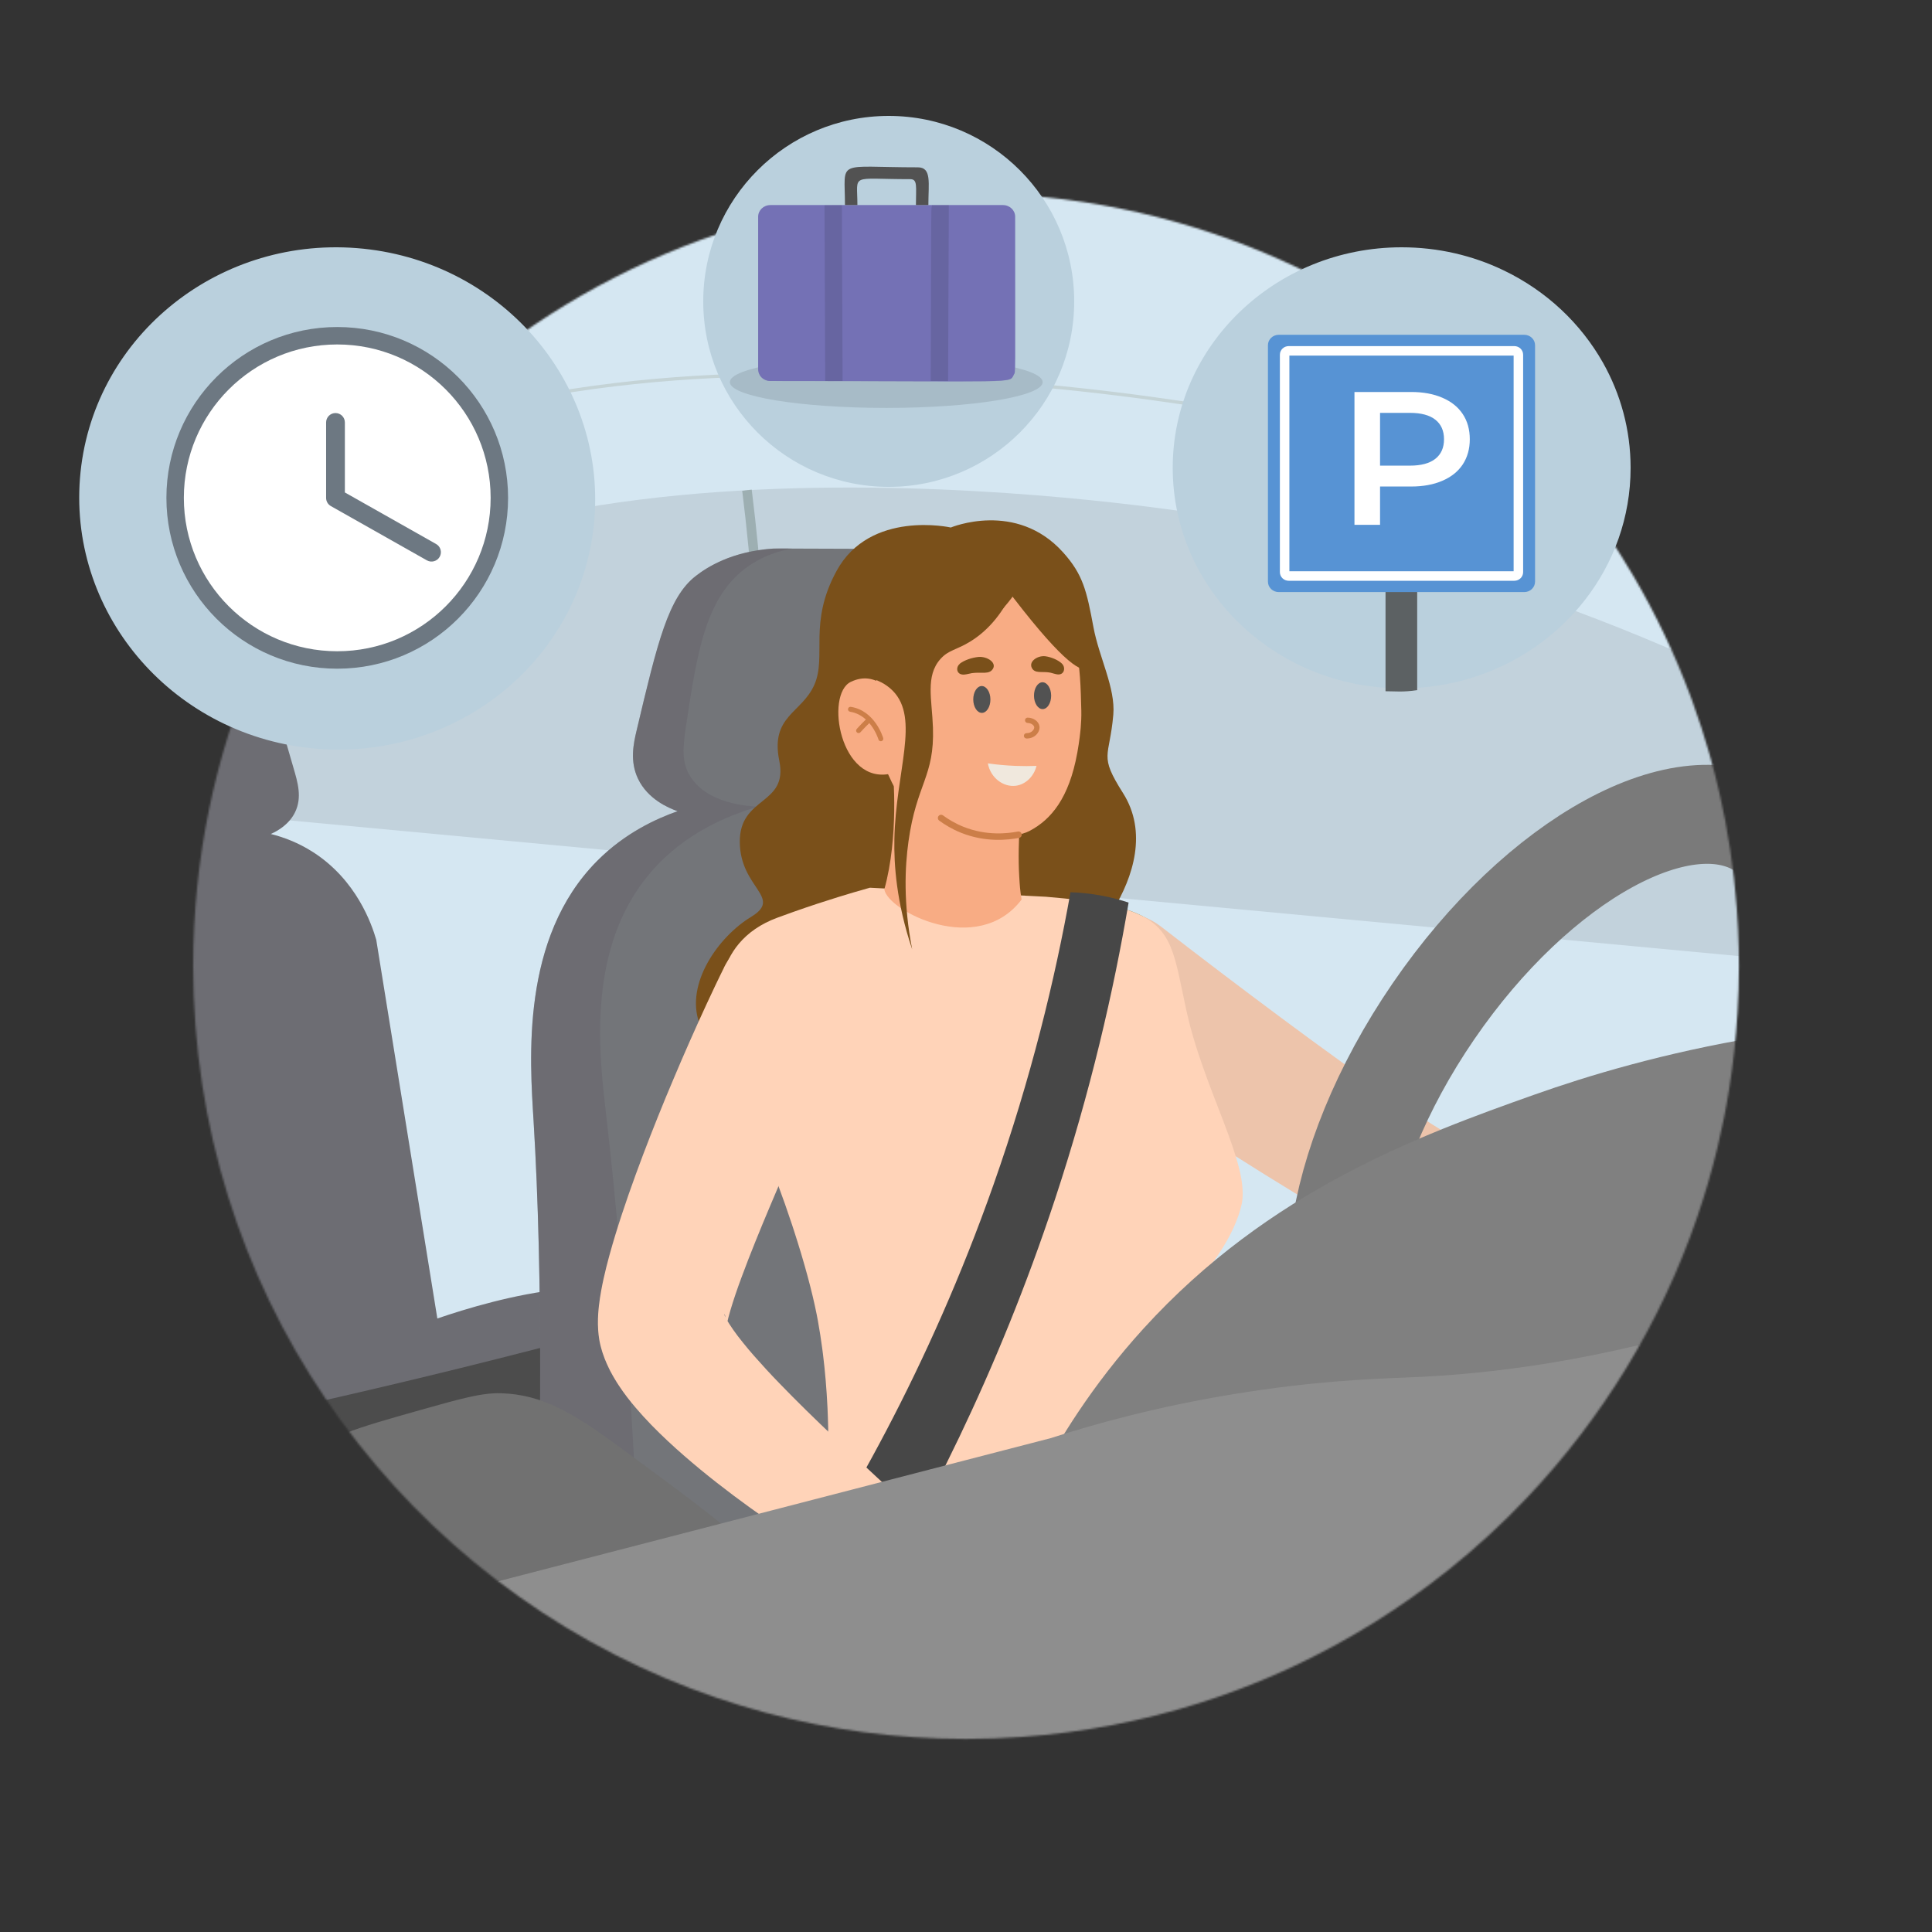 <svg width="1000" height="1000" viewBox="0 0 1000 1000" fill="none" xmlns="http://www.w3.org/2000/svg">
<rect x="0" y="0" width="1000" height="1000" fill="#333333" stroke="none"/>
<mask id="mask0_113_820" style="mask-type:luminance" maskUnits="userSpaceOnUse" x="100" y="100" width="801" height="801">
<path d="M900.046 500.027C900.046 508.098 899.803 516.106 899.325 524.068C898.543 537.47 897.087 550.683 895.004 563.694C894.198 568.72 893.313 573.707 892.319 578.67C891.333 583.586 890.268 588.463 889.117 593.309C886.127 605.81 882.565 618.086 878.424 630.086C859.644 684.775 829.332 734.101 790.394 775.176C777.783 788.492 764.263 800.923 749.93 812.4C725.388 832.064 698.474 848.888 669.698 862.392C660.343 866.783 650.792 870.814 641.062 874.478C634.345 877.014 627.534 879.379 620.653 881.547C591.383 890.792 560.673 896.758 528.921 899.02C519.378 899.701 509.742 900.054 500.027 900.054H499.565C463.923 900.015 429.368 895.31 396.482 886.526C396.466 886.518 396.45 886.518 396.427 886.51H396.419C378.618 881.751 361.301 875.794 344.58 868.725C200.868 808.071 100 665.831 100 500.027C100 279.104 279.088 100 500.027 100C609.827 100 709.293 144.23 781.572 215.882C785.69 219.953 789.721 224.118 793.659 228.385C796.344 231.273 798.974 234.201 801.565 237.168C808.188 244.753 814.537 252.597 820.58 260.684C822.819 263.675 825.003 266.688 827.148 269.741C828.456 271.588 829.747 273.452 831.023 275.323C832.072 276.873 833.114 278.423 834.155 279.989C834.695 280.811 835.235 281.633 835.76 282.447C836.965 284.294 838.155 286.157 839.314 288.036C841.404 291.363 843.439 294.721 845.427 298.119C856.865 317.627 866.689 338.184 874.721 359.626C874.846 359.986 874.987 360.339 875.113 360.691C875.285 361.145 875.457 361.607 875.629 362.068C875.739 362.358 875.84 362.648 875.942 362.938C879.238 371.979 882.221 381.162 884.874 390.501C886.761 397.163 888.491 403.887 890.033 410.682C894.417 429.893 897.415 449.612 898.918 469.754C898.934 470.013 898.958 470.272 898.973 470.514C899.466 477.254 899.795 484.049 899.944 490.883C900.014 493.928 900.046 496.958 900.046 500.011V500.027Z" fill="white"/>
</mask>
<g mask="url(#mask0_113_820)">
<path d="M1088 -29H-211.206V929.268H1088V-29Z" fill="#D5E7F2"/>
<path d="M935.541 498.183C652.94 471.728 370.347 445.273 87.746 418.818C90.137 407.656 94.645 391.868 103.872 374.9C194.325 208.587 559.579 257.595 606.867 263.935C685.223 274.445 802.064 300.043 934.843 369.496C935.078 412.391 935.314 455.287 935.541 498.191V498.183Z" fill="#C2D2DC"/>
<path d="M957.814 303.611C846.194 258.882 670.211 202.173 465.818 194.959C404.112 192.78 266.771 187.621 149.53 247.516C105.864 269.825 72.428 300.283 72.428 300.283C49.842 320.98 34.014 341.291 23.697 356.222" stroke="#C4D3D6" stroke-width="1.69" stroke-miterlimit="10"/>
<path d="M386.63 253.723C391.334 291.545 394.525 333.253 394.972 378.312C395.764 458.896 387.587 530.252 376.541 589.833" stroke="#9DAFB2" stroke-width="4.96" stroke-miterlimit="10"/>
<path d="M-102.982 406.544C-99.368 455.324 -95.221 504.836 -90.502 555.071C-83.681 627.639 -75.952 698.555 -67.462 767.749C-67.697 793.558 -64.224 845.509 -29.157 887.476C38.89 968.918 183.742 962.271 269.186 899.032C347.087 841.379 393.153 723.704 355.578 682.885C326.806 651.632 255.498 672.51 226.366 682.445C215.829 617.106 205.285 551.775 194.749 486.436C192.397 478.358 184.565 455.529 162.081 441.086C154.155 435.989 146.41 433.227 140.178 431.678C143.886 430.01 149.671 426.675 152.737 420.382C156.445 412.751 154.116 404.971 151.874 397.349C137.982 350.134 138.853 347.129 132.205 341.575C128.167 338.208 119.481 332.333 104.013 331.396C90.153 331.349 76.293 331.302 62.432 331.254C48.023 331.207 40.003 335.211 31.968 341.976C22.686 349.788 19.44 359.645 15.528 371.059C13.208 377.832 10.448 387.728 9.147 400.157C-28.224 402.288 -65.596 404.421 -102.975 406.553L-102.982 406.544Z" fill="#6D6D73"/>
<path d="M-2.69 812.897C125.699 786.119 254.087 759.342 382.476 732.564C387.391 781.368 392.299 830.164 397.214 878.967C263.597 906.453 129.971 933.938 -3.646 961.416C-3.325 911.912 -3.011 862.408 -2.69 812.897Z" fill="#7A7A7A"/>
<path d="M59.972 838.093L350.154 757.154L421.682 805.21L72.201 878.164L59.972 838.093Z" fill="#737373"/>
<path d="M372.339 526.366C372.935 534.5 374.761 543.011 377.474 551.539C378.548 554.897 379.763 558.264 381.088 561.615C382.287 564.62 383.581 567.642 384.968 570.599C385.823 572.44 386.678 574.296 387.524 576.16C409.075 578.347 440.457 571.913 448.602 550.414C461.506 516.336 449.002 474.66 441.782 461.924C441.084 462.128 440.347 462.348 439.579 462.584C437.799 463.119 435.824 463.71 433.699 464.371C427.255 466.361 419.361 468.933 410.8 471.954C408.079 472.905 405.273 473.92 402.427 474.982C393.741 478.184 387.179 482.825 382.428 488.505C374.017 498.542 371.241 511.868 372.339 526.366Z" fill="#617438"/>
<path d="M615.789 530.181C572.318 523.007 555.761 480.827 551.034 465.039C558.435 465.802 564.832 466.675 570.382 467.706C577.265 468.996 582.847 470.514 587.41 472.379C607.354 480.505 607.942 494.892 613.884 522.165C613.994 522.63 614.088 523.094 614.19 523.581C614.221 523.731 614.268 523.888 614.299 524.045C614.77 526.098 615.248 528.144 615.781 530.173L615.789 530.181Z" fill="#617438"/>
<path d="M394.102 727.379C319.249 749.177 240.807 770.07 158.883 789.54C104.32 802.504 50.893 814.209 -1.287 824.758C-6.665 803.952 -12.035 783.145 -17.413 762.346C63.922 747.887 149.099 730.117 237.538 708.311C289.686 695.449 340.103 681.895 388.763 667.83C390.543 687.677 392.322 707.532 394.102 727.379Z" fill="#4C4C4C"/>
<path d="M350.703 419.88C339.594 423.797 323.492 431.145 309.153 445.54C269.383 485.478 274.251 548.544 276.18 580.246C281.04 660.271 280.672 763.007 275.317 902.149C389.736 851.741 504.162 801.333 618.581 750.924C604.564 664.039 590.554 577.162 576.537 490.277C573.409 479.539 562.998 449.182 533.098 429.972C522.554 423.199 512.261 419.526 503.967 417.457C508.898 415.246 516.596 410.81 520.673 402.432C525.612 392.284 522.507 381.94 519.52 371.8C501.042 309.01 502.21 305.014 493.367 297.635C487.997 293.151 476.45 285.348 455.878 284.097C437.448 284.034 419.017 283.971 400.586 283.908C378.745 285.261 365.849 293.663 360.079 298.162C345.803 309.286 340.37 332.224 329.505 378.109C327.89 384.921 325.891 394.031 330.273 403.156C335.29 413.602 345.842 418.149 350.703 419.872V419.88Z" fill="#737579"/>
<path opacity="0.37" d="M350.703 419.88C339.594 423.797 323.492 431.144 309.153 445.54C269.383 485.478 274.251 548.544 276.18 580.246C281.04 660.271 280.672 763.007 275.317 902.149C294.697 895.101 314.076 888.052 333.456 881.004C329.301 751.624 322.833 655.614 313.873 578.168C310.243 546.82 303.007 490.796 336.913 451.408C354.246 431.27 376.668 422.067 392.496 417.504C387.917 417.363 365.433 416.269 356.786 401.032C353.055 394.447 353.282 387.659 355.062 375.89C361.098 335.858 365.582 306.107 390.191 291.224C394.299 288.738 400.806 285.56 410.064 283.94C381.779 282.783 365.606 293.867 360.087 298.162C346.383 308.829 340.472 331.854 329.512 378.109C327.898 384.921 325.898 394.031 330.281 403.156C335.298 413.602 345.85 418.149 350.711 419.872L350.703 419.88Z" fill="#625E68"/>
<path d="M863.785 636.168L858.619 637.772L853.664 639.251C850.372 640.219 847.079 641.147 843.771 642.051C837.162 643.861 830.514 645.552 823.788 647.125C817.054 648.699 810.241 650.138 803.287 651.413C796.334 652.687 789.239 653.781 781.854 654.591C774.461 655.385 766.818 655.92 758.398 655.739C754.188 655.645 749.743 655.338 744.914 654.638C743.565 654.402 742.93 654.402 740.155 653.71L739.293 653.489L738.862 653.379L738.525 653.285L737.247 652.908L735.969 652.506L735.397 652.318L734.879 652.136L732.825 651.405L731.061 650.721L730.183 650.374L729.392 650.044L727.816 649.376C723.763 647.621 720.368 645.946 717.044 644.27C713.744 642.594 710.584 640.919 707.496 639.236C701.341 635.877 695.399 632.494 689.559 629.08C677.878 622.252 666.526 615.314 655.253 608.305C643.995 601.296 632.839 594.216 621.746 587.089C610.653 579.962 599.623 572.779 588.624 565.55L572.153 554.671L555.659 543.642C537.667 531.614 532.791 507.228 544.778 489.175C556.764 471.121 581.067 466.228 599.059 478.256C599.772 478.728 600.462 479.224 601.128 479.735L601.457 479.995L616.729 491.771L632.149 503.531C642.451 511.35 652.775 519.114 663.132 526.808C673.488 534.501 683.867 542.124 694.27 549.62C704.666 557.109 715.1 564.496 725.48 571.544C730.669 575.069 735.843 578.498 740.924 581.739C743.456 583.344 745.964 584.902 748.379 586.349C750.778 587.781 753.153 589.142 755.019 590.117L755.67 590.455L755.991 590.621L756.242 590.747L756.736 590.999C756.814 591.038 756.893 591.077 756.963 591.124L757.018 591.164L757.049 591.179C757.049 591.179 757.034 591.179 757.026 591.179C756.987 591.171 756.948 591.164 756.916 591.156C756.877 591.156 756.838 591.156 756.799 591.156C756.783 591.156 756.799 591.156 756.759 591.156L756.626 591.116L756.36 591.054C755.152 590.81 756.132 591.069 756.375 591.148C757.959 591.588 759.997 592.005 762.286 592.296C766.873 592.902 772.274 593.138 777.871 593.091C783.484 593.052 789.341 592.745 795.291 592.265C801.241 591.785 807.285 591.124 813.353 590.329C819.429 589.535 825.544 588.615 831.643 587.576C834.693 587.057 837.742 586.515 840.776 585.948L845.299 585.075L849.588 584.21L850.513 584.021C865.047 581.079 879.214 590.511 882.145 605.103C884.889 618.751 876.713 632.108 863.754 636.175L863.785 636.168Z" fill="#EDC4AB"/>
<path d="M492.128 273.036C492.128 273.036 450.343 263.691 432.994 295.526C418.263 322.548 428.016 339.634 421.517 354.415C415.01 369.196 398.633 370.557 403.36 393.771C408.095 416.985 382.734 411.872 382.915 435.857C383.095 459.842 405.461 464.451 388.716 474.607C371.971 484.762 354.661 509.022 361.92 529.412C369.18 549.802 460.652 509.628 505.745 534.006C550.838 558.384 601.176 544.531 597.923 522.08C594.661 499.622 565.475 488.475 576.05 471.161C586.626 453.847 594.011 430.61 581.271 410.495C568.532 390.38 574.302 392.505 576.246 369.944C577.438 356.075 568.893 340.365 565.969 324.64C562.456 305.768 560.559 297.375 550.274 285.929C525.971 258.861 492.128 273.044 492.128 273.044V273.036Z" fill="#7A501A"/>
<path d="M372.339 526.369C372.943 534.503 374.761 543.014 377.474 551.541C378.556 554.9 379.763 558.267 381.096 561.618C382.295 564.623 383.597 567.644 384.976 570.602C385.831 572.443 386.685 574.299 387.524 576.163C387.814 576.808 388.104 577.446 388.386 578.091C388.81 579.035 389.225 579.978 389.641 580.922C392.024 586.35 394.337 591.857 396.555 597.38C397.042 598.607 397.535 599.81 398.037 601.045C398.75 602.917 399.487 604.782 400.216 606.669C400.522 607.472 400.828 608.266 401.134 609.069C401.518 610.068 401.886 611.067 402.263 612.066C405.038 619.492 407.625 626.863 409.992 634.013C410.377 635.185 410.761 636.357 411.129 637.522C416.319 653.538 420.325 668.366 422.708 680.315C422.943 681.511 423.163 682.675 423.375 683.808C424.206 688.417 424.966 693.24 425.632 698.282C425.758 699.218 425.883 700.162 425.993 701.114C427.044 709.641 427.835 718.782 428.306 728.584C428.376 730.125 428.447 731.683 428.494 733.264C428.588 735.404 428.651 737.575 428.69 739.786C427.443 773.682 426.189 807.587 424.943 841.483C498.446 825.121 571.958 808.751 645.462 792.389C641.903 761.749 637.191 740.101 633.389 725.642C631.35 717.878 625.047 695.026 619.866 663.403C619.858 663.355 619.834 663.19 619.826 663.143C619.826 663.143 620.446 662.498 621.465 661.318C622.194 660.484 623.127 659.391 624.209 658.053C624.836 657.275 625.51 656.409 626.231 655.473C631.821 648.173 639.527 636.428 642.546 623.952C643.557 619.798 643.384 614.937 642.389 609.486C642.099 607.873 641.73 606.221 641.307 604.514C637.716 590.134 629.704 572.285 622.782 552.69C621.057 547.828 619.395 542.841 617.898 537.783C617.137 535.257 616.432 532.732 615.781 530.184C615.256 528.154 614.77 526.101 614.292 524.048C614.268 523.898 614.229 523.733 614.19 523.592C614.096 523.096 613.994 522.64 613.892 522.176C607.934 494.911 607.346 480.507 587.402 472.381C582.831 470.517 577.265 468.998 570.374 467.708C564.824 466.662 558.435 465.805 551.019 465.042C548 464.735 544.802 464.436 541.407 464.161L533.481 463.752L450.264 459.488C450.264 459.488 449.849 459.598 449.065 459.819C447.693 460.196 445.169 460.912 441.766 461.919C441.068 462.123 440.332 462.344 439.563 462.58C437.784 463.114 435.808 463.704 433.684 464.365C427.239 466.355 419.345 468.928 410.784 471.949C408.064 472.9 405.257 473.915 402.412 474.977C393.725 478.179 387.164 482.82 382.413 488.5C374.001 498.537 371.226 511.863 372.323 526.361L372.339 526.369Z" fill="#FFD3B8"/>
<path d="M528.769 465.616C506.003 495.618 459.483 471.507 457.719 460.345C465.378 433.048 462.211 399.553 462.211 399.553L528.032 420.438C527.946 422.35 527.859 424.262 527.773 426.189C527.358 435.07 526.981 444.148 527.554 453.705C527.828 458.252 527.977 460.817 528.777 465.616H528.769Z" fill="#F8AC84"/>
<path d="M461.546 404.79C469.181 421.766 515.121 439.56 533.097 429.978C544.002 424.165 553.339 413.168 557.58 389.749C557.604 389.624 557.62 389.498 557.651 389.38C557.902 387.995 558.121 386.634 558.325 385.289C558.701 382.859 559 380.49 559.227 378.225C559.282 377.69 559.329 377.163 559.376 376.644C559.493 375.236 559.58 373.875 559.635 372.562C559.705 370.949 559.721 369.415 559.689 367.983C559.093 344.769 558.898 318.652 536.994 305.366C515.09 292.079 482.015 290.01 464.29 311.848C464.29 311.848 451.299 330.743 453.792 364.207C456.278 397.671 456.027 392.534 461.554 404.79H461.546Z" fill="#F8AC84"/>
<path d="M523.982 306.461C518.024 319.023 510.419 326.921 502.478 331.893C495.046 336.542 491.009 336.314 486.736 341.136C478.92 349.962 482.401 362.061 482.894 376.582C483.765 402.117 474.396 405.492 470.226 435.534C468.407 448.616 467.474 467.526 472.146 491.401C463.907 466.936 462.676 447.294 462.935 434.377C463.633 399.025 476.262 371.917 462.073 357.514C458.231 353.62 453.7 351.937 450.987 351.158C446.848 331.72 455.66 311.778 472.593 302.016C488.79 292.671 509.345 294.425 523.99 306.468L523.982 306.461Z" fill="#7A501A"/>
<path d="M526.725 304.958C526.725 304.958 508.317 336.125 481.961 330.902C455.596 325.679 471.55 302.882 471.55 302.882C471.55 302.882 518.352 279.825 526.733 304.958H526.725Z" fill="#7A501A"/>
<path d="M519.637 302.953C547.985 340.649 559.031 348.358 563.147 346.139C567.412 343.835 564.362 330.8 563.531 327.26C559.117 308.436 543.595 289.792 529.782 290.988C526.654 291.256 519.802 292.876 518.563 297.304C517.967 299.428 518.838 301.545 519.645 302.945L519.637 302.953Z" fill="#7A501A"/>
<path d="M461.993 359.637C461.993 359.637 453.761 346.453 440.348 352.943C426.934 359.44 434.789 406.663 461.397 400.377L461.993 359.637Z" fill="#F8AC84"/>
<path d="M457.148 382.019C457.352 382.704 456.96 383.42 456.286 383.616C456.192 383.648 456.105 383.663 456.011 383.671C455.423 383.718 454.867 383.341 454.694 382.751C454.671 382.672 453.314 378.228 449.951 374.271C447.403 376.726 445.397 378.983 445.365 379.014C445.138 379.282 444.824 379.423 444.503 379.439C444.174 379.463 443.836 379.361 443.554 379.125C443.029 378.653 442.99 377.842 443.452 377.307C443.546 377.205 445.553 374.947 448.164 372.422C446.055 370.503 443.358 368.921 439.987 368.394C439.289 368.284 438.819 367.624 438.929 366.932C439.039 366.224 439.689 365.751 440.387 365.862C452.813 367.813 456.976 381.453 457.148 382.027V382.019Z" fill="#CC7E48"/>
<path d="M554.092 461.822C546.064 506.858 533.654 558.068 514.282 613.07C480.933 707.743 437.76 782.994 399.684 838.524C414.218 839.515 428.76 840.505 443.295 841.497C478.134 784.913 516.234 711.087 546.088 620.654C564.471 564.96 576.388 513.096 584.164 467.171C580.221 465.873 575.705 464.638 570.672 463.671C564.534 462.498 558.929 461.987 554.092 461.822Z" fill="#474747"/>
<path d="M374.834 500.643C373.995 502.335 373.235 503.877 372.459 505.489L370.161 510.264C368.641 513.443 367.167 516.644 365.677 519.83C362.69 526.202 359.853 532.636 356.983 539.063C354.106 545.482 351.37 551.98 348.61 558.47L344.51 568.24L340.512 578.074C335.228 591.226 330.164 604.536 325.382 618.2C323.014 625.052 320.694 631.974 318.507 639.141C317.417 642.728 316.359 646.362 315.332 650.114C314.312 653.866 313.317 657.713 312.415 661.843C311.961 663.904 311.529 666.036 311.122 668.301C310.714 670.567 310.338 672.958 310.024 675.672C309.718 678.394 309.444 681.375 309.483 685.442C309.522 687.488 309.632 689.887 310.126 693.049L310.22 693.631L310.346 694.301L310.62 695.63C310.73 696.149 310.785 696.314 310.855 696.605L311.067 697.407L311.522 699.004L311.757 699.799L311.992 700.507C312.313 701.435 312.643 702.364 312.988 703.284C313.325 704.118 313.662 704.92 314.015 705.738C314.367 706.588 314.712 707.28 315.065 708.004L315.598 709.089L315.865 709.632L316.131 710.119L317.197 712.071C317.558 712.739 317.903 713.282 318.264 713.888C318.977 715.107 319.682 716.184 320.396 717.27C323.226 721.565 326.025 725.097 328.831 728.409C334.413 734.978 339.964 740.54 345.569 745.794C351.151 751.033 356.811 755.895 362.471 760.583C373.831 769.921 385.378 778.495 397.114 786.668C402.986 790.759 408.928 794.692 414.894 798.586C417.897 800.505 420.915 802.409 423.941 804.297C425.454 805.241 426.991 806.162 428.527 807.09L430.848 808.482L433.262 809.906C444.622 816.585 459.219 812.761 465.875 801.363C471.637 791.498 469.552 779.195 461.524 771.738L461.108 771.36L446.37 757.657C441.4 753.079 436.5 748.43 431.624 743.796C421.879 734.537 412.299 725.216 403.268 715.839C398.737 711.174 394.402 706.446 390.309 701.797C388.263 699.468 386.319 697.14 384.484 694.851C382.642 692.577 380.925 690.32 379.436 688.188C377.954 686.064 376.645 684.003 375.814 682.422C375.618 682.036 375.406 681.643 375.289 681.344C375.226 681.194 375.116 680.998 375.093 680.896C375.053 680.778 375.014 680.66 374.967 680.542L374.936 680.455V680.408L374.92 680.314C374.912 680.259 374.873 680.172 374.92 680.203C374.951 680.211 374.959 680.219 374.983 680.251C375.053 680.353 375.108 680.456 375.147 680.566L375.179 680.652L375.25 680.817C375.297 680.927 375.336 681.045 375.367 681.163L375.414 681.336L375.5 681.683C375.555 681.911 375.602 682.138 375.649 682.366L375.759 682.973C376.002 684.428 376.018 685.089 376.057 685.395C376.104 685.993 376.159 685.513 376.331 684.805C376.488 684.09 376.723 683.067 377.021 681.934C377.311 680.801 377.664 679.558 378.04 678.26C378.816 675.657 379.702 672.833 380.682 669.954C381.654 667.067 382.721 664.109 383.826 661.119C386.037 655.133 388.404 649.021 390.889 642.893C393.351 636.749 395.915 630.574 398.533 624.383C401.128 618.184 403.817 611.986 406.49 605.771L414.612 587.096L422.867 568.406L431.153 549.699L439.346 531.111L439.369 531.063C447.334 512.986 439.189 491.841 421.166 483.849C403.668 476.085 383.261 483.644 374.803 500.643H374.834Z" fill="#FFD3B8"/>
<path d="M527.185 432.042C521.47 433.135 510.228 434.394 497.983 429.461C493.561 427.684 489.947 425.473 487.109 423.389" stroke="#CC7E48" stroke-width="3.34" stroke-linecap="round" stroke-linejoin="round"/>
<path d="M538.052 375.944L535.308 376.337C535.371 376.848 535.144 377.612 534.438 378.304C533.74 379.012 532.698 379.476 531.381 379.476L531.31 382.245C533.403 382.3 535.167 381.498 536.359 380.302C537.519 379.145 538.264 377.541 538.029 375.944H538.052ZM531.906 374.221C533.983 374.236 535.191 375.543 535.308 376.337L538.029 375.951C537.668 373.379 534.916 371.46 531.922 371.452L531.898 374.221H531.906ZM531.381 379.476C530.612 379.445 529.985 380.05 529.97 380.813C529.93 381.584 530.55 382.229 531.31 382.245L531.381 379.476ZM531.922 371.444C531.161 371.428 530.526 372.065 530.534 372.82C530.534 373.575 531.145 374.197 531.906 374.213L531.929 371.444H531.922Z" fill="#CC7E48"/>
<path d="M508.245 368.99C505.784 369.006 503.777 365.906 503.753 362.075C503.73 358.244 505.689 355.121 508.143 355.09C510.589 355.09 512.612 358.173 512.635 362.004C512.659 365.835 510.699 368.958 508.245 368.99Z" fill="#525252"/>
<path d="M539.683 367.033C537.221 367.049 535.214 363.949 535.191 360.118C535.167 356.287 537.127 353.164 539.581 353.133C542.027 353.133 544.049 356.216 544.073 360.047C544.096 363.878 542.137 367.001 539.683 367.033Z" fill="#525252"/>
<path d="M496.714 343.675C494.574 345.453 495.036 349.418 499.058 349.166C500.391 349.064 501.724 348.639 503.033 348.418C504.844 348.167 506.6 348.183 508.411 348.214C510.261 348.261 512.221 348.167 513.412 346.869C516.658 343.329 511.107 339.608 506.435 340.04C503.119 340.371 499.191 341.661 496.839 343.486C496.785 343.581 496.706 343.636 496.675 343.683H496.714V343.675Z" fill="#7A501A"/>
<path d="M549.779 343.644C551.622 345.493 550.979 349.474 547.349 349.072C546.158 348.939 544.974 348.451 543.79 348.191C542.183 347.869 540.568 347.845 538.922 347.837C537.244 347.837 535.472 347.656 534.477 346.358C531.733 342.693 536.938 339.114 541.148 339.688C544.135 340.128 547.577 341.528 549.615 343.44C549.654 343.55 549.709 343.582 549.772 343.621L549.787 343.637L549.779 343.644Z" fill="#7A501A"/>
<path d="M511.319 395.123C515.741 395.752 520.601 396.232 525.854 396.429C529.601 396.571 533.16 396.555 536.492 396.429C535.144 401.92 530.856 406.01 525.854 406.695C519.425 407.568 512.676 402.675 511.319 395.123Z" fill="#F0E8DD"/>
<path d="M328.978 867.733C281.494 886.982 277.143 890.278 265.242 888.54C258.453 887.548 254.102 885.628 197.759 841.922C176.028 825.064 170.368 820.455 164.927 810.716C163.437 808.049 146.457 776.67 160.035 754.66C166.354 744.41 183.53 739.407 217.632 729.81C238.776 723.863 249.343 720.881 259.198 721.141C280.623 721.699 296.883 731.501 320.535 748.878C379.755 792.388 409.365 814.146 405.006 831.523C402.685 840.766 394.203 841.301 328.978 867.74V867.733Z" fill="#717171"/>
<path d="M310.241 878.392C289.49 889.901 273.803 889.704 265.242 888.532C251.641 886.675 247.376 881.185 197.759 841.915C177.18 825.624 171.191 821.25 164.927 810.709C164.927 810.709 150.361 786.189 156.335 763.093C157.848 757.248 161.039 753.182 161.039 753.182C162.395 751.451 163.728 750.239 164.598 749.523C213.148 792.482 261.691 835.441 310.241 878.392Z" fill="#474747"/>
<path d="M887.435 623.873C941.774 544.538 953.248 457.758 913.063 430.044C872.878 402.331 796.251 444.179 741.911 523.515C687.572 602.85 676.098 689.63 716.283 717.343C756.468 745.056 833.095 703.208 887.435 623.873Z" stroke="#7A7A7A" stroke-width="51.24" stroke-miterlimit="10"/>
<path d="M-310.903 439.48C-319.935 428.751 -335.073 428.601 -355.675 428.703C-390.091 428.868 -419.56 429.467 -443 430.128C-438.829 522.118 -432.785 617.16 -424.499 715.043C-414.472 833.551 -401.921 947.489 -387.504 1056.57C-218.49 1012.25 -49.477 967.918 119.536 923.598C113.805 871.208 103.198 809.811 83.827 742.71C68.775 690.563 51.167 644.473 33.552 604.826C29.773 591.854 17.198 555.196 -18.91 531.998C-31.642 523.817 -44.076 519.38 -54.087 516.887C-48.129 514.212 -38.839 508.855 -33.916 498.739C-27.957 486.483 -31.705 473.991 -35.303 461.751C-57.615 385.926 -56.211 381.103 -66.889 372.191C-73.372 366.779 -87.319 357.347 -112.162 355.845C-134.419 355.766 -156.675 355.687 -178.932 355.608C-202.074 355.529 -214.947 361.964 -227.851 372.82C-241.993 384.722 -247.285 399.747 -254.247 419.523C-261.381 439.787 -263.842 457.456 -264.767 469.365C-278.212 470.695 -291.665 472.024 -305.11 473.345C-303.597 465.219 -302.06 449.967 -310.888 439.473L-310.903 439.48Z" fill="#58595B"/>
<path d="M910.541 536.664C860.916 544.9 821.413 556.952 794.39 566.525C734.895 587.599 656.884 616.218 591.847 687.7C564.683 717.553 547.608 746.29 537.707 765.146C406.135 820.116 274.564 875.079 142.992 930.05C193.291 955.042 331.643 1015.05 497.011 977.052C697.571 930.971 857.138 759.277 910.541 536.672V536.664Z" fill="#808080"/>
<path d="M898.249 682.297C827.426 704.763 770.032 711.317 729.494 712.929C706.516 713.842 679.399 714.998 639.645 721.409C598.463 728.049 565.404 737.441 543.751 744.403C379.159 787.039 214.567 829.676 49.968 872.32C71.088 888.981 285.837 1052.48 554.977 973.577C783.266 906.657 882.193 714.747 898.241 682.305L898.249 682.297Z" fill="#8E8E8E"/>
</g>
<path d="M164.401 387.576C237.939 393.326 302.074 339.98 307.678 268.415C313.268 196.851 258.206 134.175 184.667 128.424C111.129 122.674 46.994 176.02 41.391 247.585C35.8 319.149 90.862 381.825 164.401 387.576Z" fill="#BAD0DD"/>
<path d="M174.559 341.6C220.901 341.6 258.47 304.031 258.47 257.689C258.47 211.346 220.901 173.777 174.559 173.777C128.216 173.777 90.647 211.346 90.647 257.689C90.647 304.031 128.216 341.6 174.559 341.6Z" fill="white"/>
<path fill-rule="evenodd" clip-rule="evenodd" d="M174.557 178.292C130.707 178.292 95.16 213.84 95.16 257.69C95.16 301.54 130.707 337.088 174.557 337.088C218.408 337.088 253.955 301.54 253.955 257.69C253.955 213.84 218.408 178.292 174.557 178.292ZM86.133 257.69C86.133 208.855 125.722 169.266 174.557 169.266C223.393 169.266 262.982 208.855 262.982 257.69C262.982 306.526 223.393 346.115 174.557 346.115C125.722 346.115 86.133 306.526 86.133 257.69Z" fill="#6D7882"/>
<path fill-rule="evenodd" clip-rule="evenodd" d="M173.648 213.795C176.329 213.795 178.503 215.969 178.503 218.65V254.891L225.741 281.586C228.075 282.906 228.898 285.868 227.579 288.202C226.26 290.536 223.298 291.359 220.964 290.04L171.259 261.951C169.735 261.09 168.793 259.475 168.793 257.724V218.65C168.793 215.969 170.967 213.795 173.648 213.795Z" fill="#6D7882"/>
<path d="M460 252C513.019 252 556 209.019 556 156C556 102.981 513.019 60 460 60C406.981 60 364 102.981 364 156C364 209.019 406.981 252 460 252Z" fill="#BAD0DD"/>
<path d="M458.728 211.137C414.021 211.137 377.779 205.164 377.779 197.79C377.779 190.421 414.021 184.441 458.728 184.441C503.435 184.441 539.677 190.415 539.677 197.79C539.677 205.158 503.435 211.137 458.728 211.137Z" fill="#A7BBC7"/>
<path d="M525.448 112.155C525.448 198.229 525.752 192.115 524.743 193.95C522.23 198.577 528.686 197.207 398.745 197.207C395.223 197.207 392.418 194.487 392.418 191.191V112.161C392.418 108.833 395.249 106.145 398.745 106.145H519.128C522.617 106.145 525.448 108.839 525.448 112.161V112.155Z" fill="#7471B5"/>
<g style="mix-blend-mode:multiply" opacity="0.4">
<path d="M524.744 193.953C522.126 198.774 528.569 197.21 398.745 197.21C396.296 197.21 394.169 195.885 393.129 193.953H524.744Z" fill="#7471B5"/>
</g>
<path d="M436.129 197.184C426.765 197.229 427.134 197.268 427.134 197.203C427.101 190.037 427.14 199.497 426.759 106.224C436 106.186 435.755 106.134 435.755 106.199C435.806 118.193 436.091 188.615 436.129 197.184Z" fill="black" fill-opacity="0.11"/>
<path d="M491.106 106.14C491.106 106.301 490.764 189.099 490.731 197.209C490.731 197.274 491.093 197.228 481.742 197.19C482.188 99.374 481.548 106.217 483.061 106.204L491.106 106.14Z" fill="black" fill-opacity="0.11"/>
<path d="M480.526 106.138H474.083C474.083 96.639 475.053 92.735 471.162 92.735C439.522 92.735 443.794 89.452 443.794 106.138H437.351C437.351 82.066 432.123 86.609 475.066 86.609C482.342 86.609 480.526 94.739 480.526 106.138Z" fill="#525252"/>
<path d="M844 242.144C844 293.465 808.833 336.87 760.442 351.237C754.775 352.929 748.909 354.215 742.912 355.054C737.231 355.869 731.405 356.289 725.5 356.289C660.041 356.289 607 305.185 607 242.144C607 179.104 660.041 128 725.5 128C744.365 128 762.226 132.25 778.052 139.822C783.746 142.532 789.176 145.675 794.301 149.2C804.064 155.906 812.717 164.012 819.957 173.212C823.563 177.793 826.826 182.654 829.706 187.744C838.821 203.918 844 222.446 844 242.157V242.144Z" fill="#BAD0DD"/>
<path d="M733.534 205.584V357.224C725.926 358.351 722.415 357.788 717.147 357.788V205.584H733.534Z" fill="#5C6163"/>
<path d="M661.88 173.289H788.945C792.035 173.289 794.539 175.702 794.539 178.678V301.072C794.539 304.049 792.035 306.462 788.945 306.462H661.88C658.79 306.462 656.285 304.049 656.285 301.072V178.678C656.285 175.702 658.79 173.289 661.88 173.289Z" fill="#5793D4"/>
<path d="M785.913 183.61V296.14C785.913 297.244 784.977 298.146 783.83 298.146H667.007C665.86 298.146 664.923 297.244 664.923 296.14V183.61C664.923 182.505 665.86 181.604 667.007 181.604H783.83C784.977 181.604 785.913 182.505 785.913 183.61Z" stroke="white" stroke-width="4.92" stroke-miterlimit="10"/>
<path d="M730.407 202.893C736.586 202.893 741.951 203.875 746.501 205.84C751.119 207.805 754.651 210.621 757.095 214.289C759.54 217.957 760.763 222.313 760.763 227.356C760.763 232.334 759.54 236.69 757.095 240.423C754.651 244.091 751.119 246.908 746.501 248.873C741.951 250.838 736.586 251.82 730.407 251.82H714.312V271.666H701.069V202.893H730.407ZM729.795 241.013C735.568 241.013 739.948 239.834 742.936 237.476C745.924 235.118 747.418 231.745 747.418 227.356C747.418 222.968 745.924 219.595 742.936 217.237C739.948 214.879 735.568 213.7 729.795 213.7H714.312V241.013H729.795Z" fill="white"/>
</svg>
